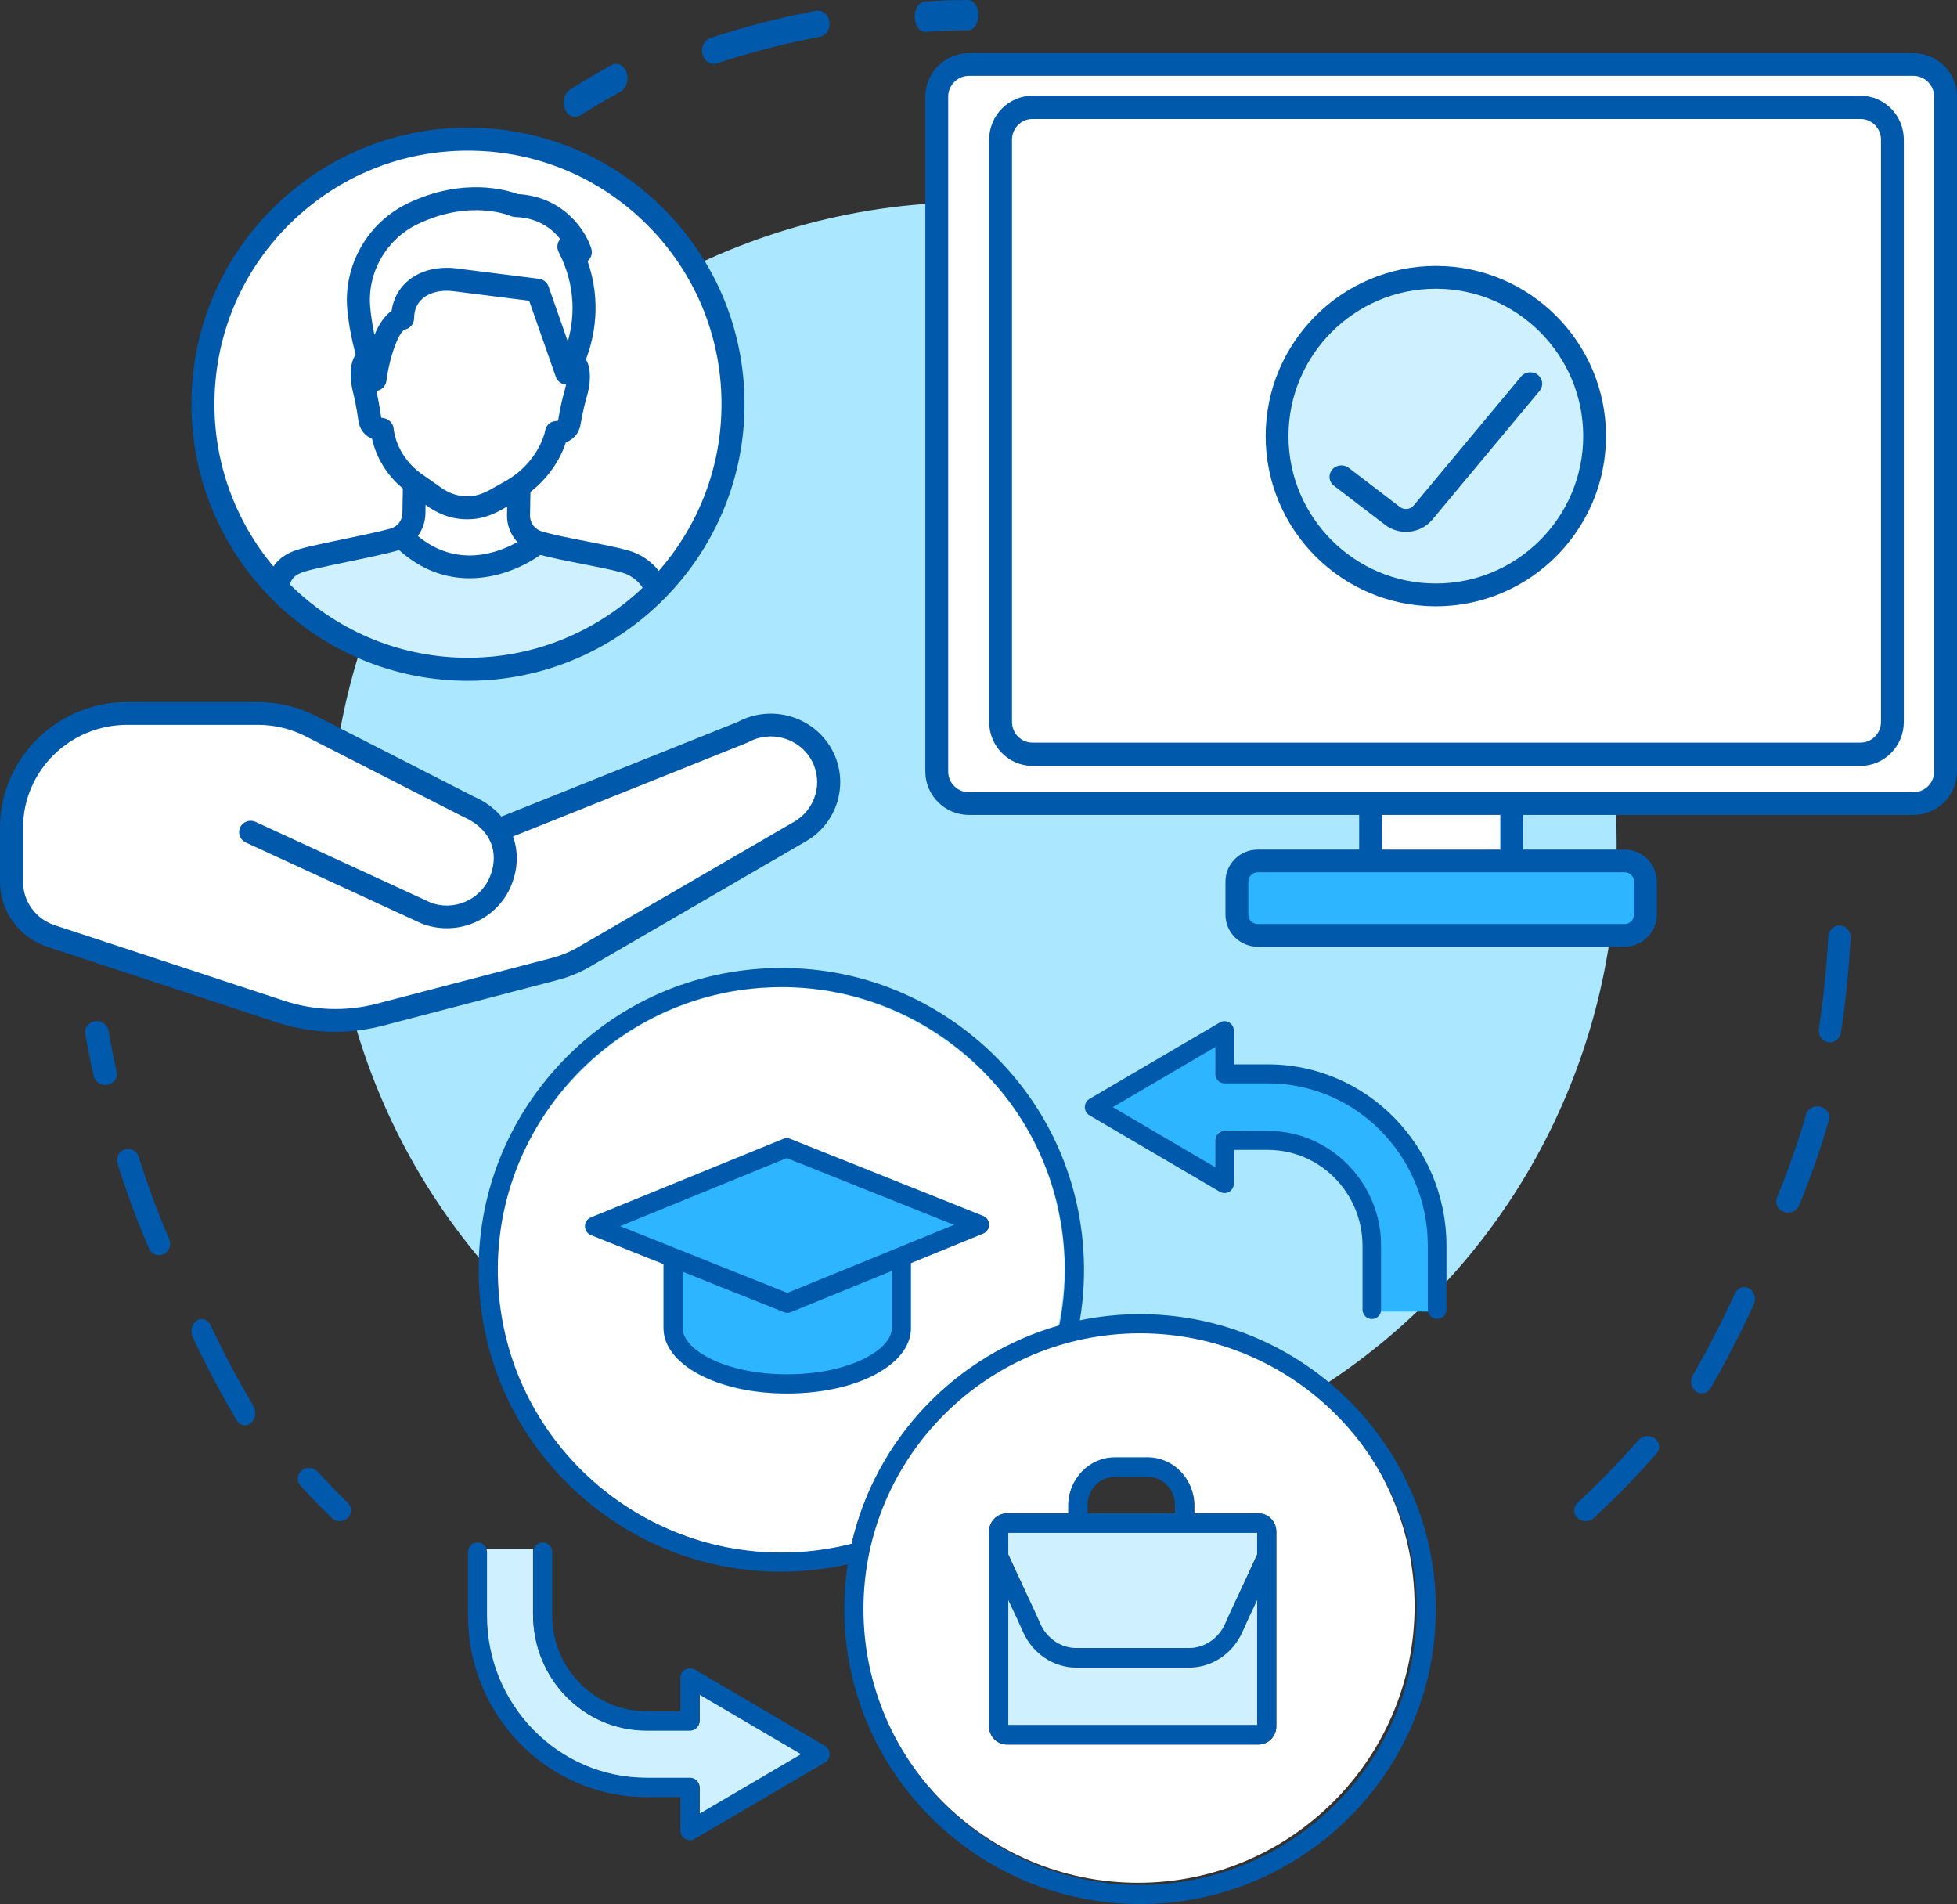 <?xml version="1.0" encoding="UTF-8"?>
<svg width="184px" height="179px" viewBox="0 0 184 179" version="1.1" xmlns="http://www.w3.org/2000/svg" xmlns:xlink="http://www.w3.org/1999/xlink">
    <rect x="0" y="0" width="184" height="179" fill="#333333" stroke="none"/>
    <title>懂管理</title>
    <g id="页面-1" stroke="none" stroke-width="1" fill="none" fill-rule="evenodd">
        <g id="新版首页1680" transform="translate(-1072, -1805)">
            <g id="3屏" transform="translate(258, 1805)">
                <g id="懂管理" transform="translate(814, 0)">
                    <circle id="椭圆形" fill="#ABE7FF" cx="91.5" cy="79.5" r="60.5"></circle>
                    <path d="M10.189,96.854 C10.095,96.302 9.531,95.928 8.93,96.012 C8.33,96.098 7.919,96.616 8.013,97.167 C8.244,98.512 8.515,99.868 8.821,101.198 C8.931,101.673 9.388,102 9.898,102 C9.973,102 10.05,101.993 10.126,101.978 C10.721,101.862 11.102,101.326 10.976,100.78 C10.678,99.484 10.413,98.163 10.189,96.854" id="Fill-1" fill="#0059AB"></path>
                    <path d="M18.488,124.152 C18.025,124.469 17.863,125.177 18.126,125.734 C19.385,128.399 20.772,131.016 22.251,133.513 C22.439,133.831 22.736,134 23.037,134 C23.23,134 23.426,133.93 23.595,133.785 C24.029,133.413 24.13,132.688 23.821,132.166 C22.38,129.733 21.028,127.184 19.802,124.587 C19.539,124.03 18.95,123.835 18.488,124.152 Z" id="Fill-3" fill="#0059AB"></path>
                    <path d="M13.039,108.743 C12.863,108.18 12.275,107.871 11.725,108.052 C11.176,108.232 10.874,108.836 11.051,109.399 C11.896,112.092 12.888,114.77 13.999,117.36 C14.171,117.761 14.554,118 14.956,118 C15.096,118 15.239,117.971 15.376,117.909 C15.904,117.671 16.144,117.039 15.911,116.498 C14.829,113.976 13.863,111.366 13.039,108.743" id="Fill-5" fill="#0059AB"></path>
                    <path d="M29.856,138.344 C29.469,137.924 28.8,137.883 28.36,138.252 C27.92,138.622 27.877,139.262 28.264,139.682 C29.205,140.706 30.187,141.719 31.181,142.694 C31.389,142.898 31.664,143 31.94,143 C32.207,143 32.474,142.904 32.68,142.712 C33.099,142.322 33.108,141.68 32.699,141.279 C31.73,140.329 30.773,139.342 29.856,138.344" id="Fill-7" fill="#0059AB"></path>
                    <path d="M86.999,3 C87.017,3 87.034,2.999 87.051,2.998 C88.355,2.902 89.684,2.854 91,2.854 C91.552,2.854 92,2.215 92,1.427 C92,0.639 91.552,0 91,0 C89.649,0 88.286,0.05 86.949,0.148 C86.397,0.188 85.973,0.859 86.001,1.646 C86.029,2.408 86.47,3 86.999,3" id="Fill-9" fill="#0059AB"></path>
                    <path d="M67.112,6 C67.217,6 67.323,5.984 67.428,5.949 C70.581,4.913 73.826,4.077 77.074,3.461 C77.68,3.346 78.087,2.707 77.984,2.032 C77.881,1.357 77.307,0.904 76.701,1.017 C73.367,1.649 70.035,2.508 66.798,3.571 C66.209,3.765 65.872,4.454 66.046,5.111 C66.189,5.65 66.632,6 67.112,6" id="Fill-11" fill="#0059AB"></path>
                    <path d="M54.066,11 C54.224,11 54.385,10.955 54.536,10.86 C55.788,10.072 57.072,9.317 58.354,8.614 C58.895,8.317 59.145,7.517 58.913,6.826 C58.682,6.135 58.056,5.813 57.514,6.111 C56.199,6.832 54.88,7.608 53.595,8.416 C53.067,8.748 52.85,9.564 53.11,10.239 C53.295,10.72 53.673,11 54.066,11" id="Fill-13" fill="#0059AB"></path>
                    <path d="M173.008,87.002 C172.428,86.967 171.934,87.434 171.902,88.044 C171.748,90.945 171.45,93.863 171.013,96.719 C170.921,97.322 171.311,97.889 171.884,97.986 C171.94,97.996 171.996,98 172.052,98 C172.558,98 173.004,97.613 173.087,97.07 C173.534,94.139 173.841,91.144 173.998,88.167 C174.03,87.558 173.587,87.036 173.008,87.002" id="Fill-15" fill="#0059AB"></path>
                    <path d="M171.177,104.036 C170.583,103.886 169.972,104.215 169.811,104.77 C169.049,107.405 168.129,110.034 167.075,112.582 C166.853,113.119 167.138,113.722 167.712,113.929 C167.844,113.977 167.98,114 168.114,114 C168.561,114 168.982,113.747 169.153,113.333 C170.234,110.718 171.179,108.02 171.961,105.314 C172.122,104.758 171.771,104.186 171.177,104.036" id="Fill-17" fill="#0059AB"></path>
                    <path d="M164.457,121.123 C163.967,120.842 163.366,121.059 163.114,121.61 C161.921,124.226 160.592,126.801 159.162,129.265 C158.861,129.784 158.991,130.479 159.453,130.818 C159.621,130.941 159.81,131 159.997,131 C160.323,131 160.642,130.821 160.833,130.491 C162.301,127.962 163.665,125.318 164.89,122.634 C165.141,122.082 164.948,121.406 164.457,121.123" id="Fill-19" fill="#0059AB"></path>
                    <path d="M155.598,135.226 C155.131,134.874 154.446,134.941 154.068,135.373 C152.27,137.425 150.335,139.412 148.319,141.28 C147.894,141.673 147.894,142.311 148.319,142.705 C148.531,142.902 148.809,143 149.088,143 C149.366,143 149.645,142.902 149.857,142.705 C151.927,140.788 153.912,138.748 155.757,136.643 C156.135,136.211 156.064,135.576 155.598,135.226" id="Fill-21" fill="#0059AB"></path>
                    <g id="编组-16" transform="translate(87, 5)">
                        <path d="M92.887,0 L4.113,0 C1.845,0 0,1.829 0,4.076 L0,67.536 C0,69.784 1.845,71.612 4.113,71.612 L40.789,71.612 L40.789,74.872 L31.253,74.872 C29.58,74.872 28.22,76.22 28.22,77.878 L28.22,80.994 C28.22,82.652 29.58,84 31.253,84 L65.747,84 C67.419,84 68.78,82.652 68.78,80.994 L68.78,77.878 C68.78,76.22 67.419,74.872 65.747,74.872 L56.211,74.872 L56.211,71.612 L92.887,71.612 C95.155,71.612 97,69.784 97,67.536 L97,4.076 C97,1.829 95.155,0 92.887,0 L92.887,0 Z" id="路径" fill="#0059AB"></path>
                        <path d="M94.85,67.536 C94.85,68.608 93.969,69.481 92.887,69.481 L4.113,69.481 C3.03,69.481 2.15,68.608 2.15,67.536 L2.15,4.076 C2.15,3.004 3.03,2.131 4.113,2.131 L92.887,2.131 C93.969,2.131 94.85,3.004 94.85,4.076 L94.85,67.536 Z" id="路径" fill="#FFFFFF"></path>
                        <path d="M87.933,4 L10.067,4 C7.824,4 6,5.857 6,8.139 L6,62.861 C6,65.143 7.824,67 10.067,67 L87.933,67 C90.176,67 92,65.143 92,62.861 L92,8.139 C92,5.857 90.176,4 87.933,4 L87.933,4 Z" id="路径" fill="#0059AB"></path>
                        <path d="M89.853,62.861 C89.853,63.938 88.992,64.815 87.933,64.815 L10.067,64.815 C9.008,64.815 8.147,63.938 8.147,62.861 L8.147,8.139 C8.147,7.062 9.008,6.185 10.067,6.185 L87.933,6.185 C88.992,6.185 89.853,7.062 89.853,8.139 L89.853,62.861 Z" id="路径" fill="#FFFFFF"></path>
                        <polygon id="路径" fill="#FFFFFF" points="42.939 74.872 54.061 74.872 54.061 71.612 42.939 71.612"></polygon>
                        <path d="M66.63,77.878 L66.63,80.994 C66.63,81.477 66.234,81.869 65.747,81.869 L31.253,81.869 C30.766,81.869 30.37,81.477 30.37,80.994 L30.37,77.878 C30.37,77.395 30.766,77.003 31.253,77.003 L65.747,77.003 C66.234,77.003 66.63,77.395 66.63,77.878 L66.63,77.878 Z" id="路径" fill="#2DB5FF"></path>
                    </g>
                    <g id="编组-5" transform="translate(18, 12)">
                        <path d="M25.547,51.996 C25.701,51.999 25.853,52 26.006,52 C33.187,52 39.714,49.059 44.434,44.31 C44.494,44.259 44.549,44.204 44.596,44.143 C49.067,39.562 51.876,33.342 51.996,26.453 C52.117,19.509 49.527,12.934 44.703,7.938 C39.878,2.943 33.397,0.125 26.453,0.004 C19.517,-0.109 12.934,2.473 7.939,7.297 C2.943,12.121 0.125,18.603 0.004,25.546 C-0.246,39.881 11.212,51.746 25.547,51.996" id="路径" fill="#0059AB"></path>
                        <path d="M9.265,42.881 C9.575,42.07 10.063,41.843 11.583,41.485 C12.551,41.257 13.667,41.026 14.791,40.793 C16.377,40.465 18.016,40.125 19.275,39.786 C19.356,39.764 19.431,39.728 19.509,39.701 C21.676,41.652 23.99,42.362 26.137,42.362 C28.847,42.362 31.278,41.254 32.804,40.165 C33.906,40.461 35.293,40.732 36.644,40.994 C37.995,41.258 39.392,41.529 40.442,41.816 C41.281,42.044 41.972,42.557 42.419,43.256 C38.041,47.419 32.092,49.939 25.585,49.833 C19.205,49.722 13.451,47.096 9.24,42.925 C9.247,42.909 9.259,42.897 9.265,42.881" id="路径" fill="#CFF1FF"></path>
                        <path d="M21.285,38.389 C21.721,37.791 21.985,37.066 21.999,36.292 L22.013,35.46 L22.429,35.752 C23.341,36.336 24.286,36.683 25.238,36.784 C25.465,36.808 25.693,36.82 25.923,36.82 C26.132,36.82 26.341,36.81 26.55,36.79 C27.335,36.714 28.141,36.459 28.961,36.024 C28.961,36.024 29.257,35.861 29.685,35.622 L29.671,36.426 C29.654,37.369 30.012,38.252 30.611,38.928 L30.704,38.93 C28.807,39.999 24.969,41.426 21.285,38.389" id="路径" fill="#FFFFFF"></path>
                        <path d="M18.329,23.82 C18.631,21.515 19.51,19.114 20.104,18.972 C20.589,18.857 20.931,18.425 20.935,17.927 C20.939,17.161 21.199,16.544 21.705,16.093 C22.365,15.506 23.403,15.24 24.535,15.366 L31.754,16.276 L34.26,23.43 C34.397,23.819 34.743,24.098 35.153,24.146 C35.177,24.149 35.201,24.143 35.226,24.145 C35.189,24.329 35.138,24.52 35.068,24.777 C34.913,25.343 34.702,26.117 34.473,27.541 C34.448,27.558 34.374,27.576 34.352,27.578 C33.805,27.566 33.344,27.951 33.257,28.485 C33.233,28.629 33.172,28.885 33.015,29.282 C32.369,30.916 31.138,32.313 29.55,33.215 C28.701,33.697 27.932,34.121 27.932,34.121 C27.379,34.415 26.844,34.588 26.342,34.637 C26.05,34.666 25.756,34.664 25.466,34.633 C24.851,34.567 24.221,34.331 23.634,33.957 L21.662,32.571 C20.281,31.6 19.329,30.141 19.051,28.569 C19.051,28.569 19.051,28.568 19.051,28.568 C19.031,28.458 19.014,28.347 19,28.235 C18.934,27.723 18.479,27.327 17.963,27.292 C17.915,27.289 17.841,27.268 17.841,27.264 C17.669,26.042 17.511,25.297 17.385,24.75 C17.875,24.691 18.265,24.311 18.329,23.82" id="路径" fill="#FFFFFF"></path>
                        <path d="M30.018,8.307 C30.146,8.364 30.283,8.395 30.422,8.399 C32.613,8.466 33.93,9.524 34.676,10.479 C34.384,10.811 34.322,11.29 34.525,11.687 C36.255,15.062 35.958,18.106 35.385,20.097 L33.574,14.929 C33.439,14.542 33.096,14.265 32.689,14.214 L24.789,13.218 C24.525,13.188 24.263,13.174 24.006,13.174 C22.548,13.174 21.216,13.632 20.267,14.477 C19.463,15.193 18.97,16.133 18.82,17.223 C18.123,17.703 17.598,18.55 17.207,19.483 C17.015,18.571 16.881,17.701 16.808,16.878 C16.517,13.627 18.314,10.487 21.28,9.065 C26.188,6.712 29.869,8.243 30.018,8.307" id="路径" fill="#FFFFFF"></path>
                        <path d="M25.989,2.163 C26.13,2.163 26.273,2.164 26.416,2.167 C32.782,2.277 38.723,4.861 43.147,9.441 C47.57,14.021 49.944,20.049 49.833,26.415 C49.731,32.262 47.518,37.581 43.94,41.669 C43.213,40.739 42.205,40.054 41.011,39.729 C39.884,39.421 38.447,39.142 37.057,38.871 C35.535,38.575 33.961,38.269 32.907,37.945 C32.906,37.945 32.905,37.944 32.903,37.944 C32.261,37.745 31.822,37.137 31.833,36.464 L31.872,34.249 C33.281,33.149 34.381,31.71 35.026,30.077 C35.094,29.906 35.153,29.743 35.204,29.586 C35.852,29.343 36.425,28.806 36.579,27.929 C36.815,26.591 37.011,25.872 37.154,25.347 C37.323,24.727 37.445,24.279 37.459,23.484 C37.472,22.766 37.342,22.207 37.09,21.791 C37.848,19.81 38.606,16.441 37.243,12.543 C37.252,12.535 37.262,12.527 37.271,12.519 C37.595,12.24 37.723,11.796 37.599,11.387 C37.086,9.691 34.984,6.47 30.683,6.245 C29.711,5.882 25.559,4.614 20.345,7.114 C16.57,8.924 14.282,12.926 14.653,17.071 C14.772,18.397 15.045,19.834 15.438,21.348 C15.146,21.758 14.987,22.338 14.974,23.092 C14.961,23.887 15.067,24.339 15.214,24.964 C15.339,25.494 15.51,26.219 15.699,27.566 C15.821,28.431 16.357,28.984 16.982,29.255 C17.376,31.051 18.409,32.707 19.877,33.921 L19.836,36.255 C19.824,36.929 19.362,37.522 18.713,37.697 C17.515,38.02 15.907,38.353 14.353,38.675 C13.209,38.912 12.072,39.147 11.087,39.38 C9.943,39.649 8.573,39.987 7.704,41.252 C4.162,37.009 2.063,31.531 2.167,25.584 C2.278,19.218 4.861,13.276 9.441,8.853 C13.919,4.529 19.78,2.163 25.989,2.163" id="路径" fill="#FFFFFF"></path>
                    </g>
                    <path d="M35.988,96.426 L52.451,92.124 C53.504,91.85 54.514,91.434 55.453,90.889 L75.64,79.169 C78.786,77.446 79.927,73.517 78.183,70.409 C76.45,67.321 72.512,66.19 69.376,67.865 L47.141,76.767 C46.479,75.991 45.603,75.343 44.539,74.881 L29.738,67.32 C28.047,66.457 26.147,66 24.243,66 L11.962,66 C5.366,66 0,71.301 0,77.817 L0,82.899 C0,85.677 1.792,88.134 4.46,89.012 L26.036,96.116 C27.824,96.705 29.678,97 31.535,97 C33.028,97 34.524,96.809 35.988,96.426 L35.988,96.426 Z" id="路径" fill="#0059AB"></path>
                    <g id="编组-15" transform="translate(2.168, 25)">
                        <path d="M0,52.817 C0,47.482 4.394,43.142 9.794,43.142 L22.075,43.142 C23.634,43.142 25.19,43.515 26.574,44.223 L41.436,51.812 C42.415,52.238 43.157,52.846 43.634,53.573 C43.658,53.619 43.686,53.663 43.716,53.704 C44.355,54.768 44.443,56.069 43.897,57.418 C43.005,59.62 40.464,60.695 38.291,59.839 L21.856,52.262 C21.314,52.012 20.669,52.244 20.416,52.78 C20.162,53.316 20.397,53.953 20.94,54.203 L37.431,61.804 C40.77,63.124 44.574,61.512 45.91,58.214 C46.551,56.63 46.573,55.039 46.067,53.64 L68.08,44.826 C68.121,44.81 68.16,44.792 68.198,44.771 C70.298,43.62 72.955,44.373 74.119,46.447 C75.283,48.523 74.522,51.146 72.398,52.309 L52.187,64.042 C51.417,64.488 50.591,64.829 49.729,65.054 L33.266,69.356 C30.389,70.107 27.377,70.014 24.553,69.084 L2.977,61.98 C1.197,61.394 0,59.754 0,57.899 L0,52.817 Z" id="路径" fill="#FFFFFF"></path>
                        <g id="编组-14" transform="translate(41.832, 66)">
                            <path d="M11.183,23.971 L29.133,16.636 C29.348,16.549 29.589,16.548 29.805,16.634 L48,23.454 C48.339,23.589 48.562,23.917 48.564,24.282 C48.565,24.648 48.345,24.977 48.006,25.115 L41.072,27.837 L41.072,34.325 C41.072,37.749 36.169,40 29.689,40 C23.209,40 18.384,37.126 18.384,33.702 L18.384,27.837 L11.567,25.115 C11.228,24.98 11.005,24.652 11.003,24.287 C11.002,23.921 11.223,23.592 11.561,23.454 M55.485,33.702 C55.942,31.425 56.205,29.051 56.033,26.624 C55.532,19.564 52.411,13.121 47.064,8.483 C42.203,4.266 35.912,1.8 29.54,1.8 C28.903,1.8 28.265,1.823 27.624,1.868 C13.049,2.903 1.733,15.802 2.767,30.376 C3.757,44.315 15.717,54.999 29.482,55 C30.11,55 30.74,54.978 31.376,54.933 C32.989,54.818 34.557,54.56 36.07,54.174 C38.309,44.318 45.828,36.445 55.485,33.702 Z" id="Fill-417" fill="#FFFFFF"></path>
                            <path d="M76,71.321 C76,72.247 75.247,73 74.321,73 L50.671,73 C49.746,73 48.992,72.247 48.992,71.321 L48.992,52.966 C48.992,52.04 49.746,51.287 50.671,51.287 L56.435,51.287 L56.435,50.519 C56.435,48.102 58.401,46.136 60.818,46.136 L63.911,46.136 C66.328,46.136 68.294,48.102 68.294,50.519 L68.294,51.287 L74.321,51.287 C75.247,51.287 76,52.04 76,52.966 L76,71.321 Z M63,34 C48.663,34 37,45.663 37,60 C37,74.336 48.663,86 63,86 C77.336,86 89,74.336 89,60 C89,45.663 77.336,34 63,34 Z" id="Fill-418" fill="#FFFFFF"></path>
                            <path d="M29.443,54.956 C15.596,54.955 3.867,44.24 2.872,30.259 C1.831,15.641 12.912,2.903 27.574,1.866 C28.219,1.82 28.861,1.798 29.502,1.798 C35.912,1.798 42.038,4.071 46.929,8.3 C52.307,12.952 55.547,19.414 56.051,26.495 C56.224,28.929 56.06,31.31 55.6,33.595 C45.886,36.346 38.323,44.242 36.07,54.128 C34.548,54.516 32.971,54.774 31.349,54.889 C30.709,54.934 30.075,54.956 29.443,54.956 M37.184,60.272 C37.184,45.975 48.851,34.343 63.191,34.343 C77.531,34.343 89.197,45.975 89.197,60.272 C89.197,74.57 77.531,86.203 63.191,86.203 C48.851,86.203 37.184,74.57 37.184,60.272 M63.191,32.545 C61.251,32.545 59.358,32.745 57.529,33.123 C57.9,30.919 58.012,28.655 57.85,26.368 C57.311,18.808 53.853,11.909 48.11,6.942 C42.368,1.976 35.028,-0.464 27.446,0.073 C19.864,0.609 12.944,4.058 7.963,9.784 C2.982,15.509 0.535,22.826 1.073,30.386 C1.309,33.696 2.104,36.878 3.405,39.827 C5.077,43.616 7.584,47.02 10.813,49.812 C16.034,54.328 22.574,56.755 29.418,56.755 C30.101,56.755 30.788,56.731 31.476,56.682 C32.911,56.58 34.322,56.374 35.701,56.069 C35.49,57.44 35.381,58.844 35.381,60.272 C35.381,75.562 47.856,88 63.191,88 C78.525,88 91,75.562 91,60.272 C91,54.238 89.055,48.648 85.759,44.09 C80.704,37.103 72.472,32.545 63.191,32.545" id="Fill-419" fill="#0059AB"></path>
                            <path d="M73.325,60.927 L72.835,62.067 C71.946,64.15 69.817,65.496 67.721,65.496 L57.279,65.496 C55.197,65.496 53.072,64.161 52.177,62.096 L51.655,60.885 L50.8,59 L50.8,71.2 L74.2,71.2 L74.2,59 L73.325,60.927 Z" id="Fill-420" fill="#CFF1FF"></path>
                            <path d="M67.29,53 C67.288,53 67.286,53.001 67.285,53.001 L57.45,53.001 C57.448,53.001 57.446,53 57.445,53 L50.8,53 L50.8,55.117 L53.249,60.486 L53.778,61.706 C54.385,63.098 55.881,64 57.279,64 L67.721,64 C69.128,64 70.628,63.09 71.232,61.682 L71.731,60.529 L74.2,55.117 L74.2,53 L67.29,53 Z" id="Fill-421" fill="#CFF1FF"></path>
                            <path d="M74.206,55.187 L71.693,60.513 L71.185,61.649 C70.569,63.034 69.247,63.93 67.815,63.93 L57.185,63.93 C55.762,63.93 54.443,63.042 53.825,61.671 L53.287,60.471 L50.794,55.187 L50.794,53.104 L57.354,53.104 C57.356,53.104 57.358,53.104 57.36,53.104 L67.37,53.104 C67.372,53.104 67.374,53.104 67.376,53.104 L74.206,53.104 L74.206,55.187 Z M58.257,50.477 C58.257,49.024 59.409,47.842 60.825,47.842 L63.905,47.842 C65.321,47.842 66.473,49.024 66.473,50.477 L66.473,51.263 L58.257,51.263 L58.257,50.477 Z M50.794,71.159 L50.794,59.412 L51.664,61.257 L52.196,62.442 C53.107,64.464 55.066,65.771 57.185,65.771 L67.815,65.771 C69.947,65.771 71.911,64.453 72.817,62.414 L73.315,61.299 L74.206,59.412 L74.206,71.159 L50.794,71.159 Z M74.329,51.262 L68.267,51.262 L68.267,50.477 C68.267,48.009 66.31,46 63.905,46 L60.825,46 C58.42,46 56.463,48.009 56.463,50.477 L56.463,51.262 L50.671,51.262 C49.75,51.262 49,52.031 49,52.977 L49,71.285 C49,72.23 49.75,73 50.671,73 L74.329,73 C75.25,73 76,72.23 76,71.285 L76,52.977 C76,52.031 75.25,51.262 74.329,51.262 L74.329,51.262 Z" id="Fill-422" fill="#0059AB"></path>
                            <path d="M40,28.3 L30.359,32.282 C30.247,32.328 30.13,32.351 30.012,32.351 C29.896,32.351 29.78,32.329 29.671,32.284 L20,28.377 L20,33.834 C20,35.947 24.107,38.3 30,38.3 C35.893,38.3 40,35.947 40,33.834 L40,28.3 Z" id="Fill-424" fill="#2DB5FF"></path>
                            <polygon id="Fill-425" fill="#2DB5FF" points="30.528 32 48.385 24.429 30.472 17 12.615 24.571"></polygon>
                            <path d="M20.188,33.859 L20.188,28.558 L29.693,32.353 C29.801,32.396 29.914,32.418 30.028,32.418 C30.144,32.418 30.26,32.396 30.369,32.351 L39.845,28.483 L39.845,33.859 C39.845,35.911 35.808,38.197 30.017,38.197 C24.225,38.197 20.188,35.911 20.188,33.859 Z M45.69,24.149 L30.024,30.544 L14.31,24.269 L29.976,17.873 L45.69,24.149 Z M18.384,27.837 L18.384,33.859 C18.384,37.302 23.494,40 30.017,40 C36.539,40 41.649,37.302 41.649,33.859 L41.649,27.746 L48.439,24.974 C48.78,24.835 49.001,24.504 49,24.136 C48.999,23.769 48.774,23.439 48.433,23.303 L30.307,16.064 C30.09,15.978 29.847,15.979 29.631,16.067 L11.561,23.444 C11.22,23.583 10.999,23.914 11,24.282 C11.001,24.649 11.226,24.979 11.567,25.115 L18.384,27.837 Z" id="Fill-426" fill="#0059AB"></path>
                            <path d="M90.5,26.239 C90.5,17.701 83.667,10.754 75.267,10.754 L71.134,10.754 C70.643,10.754 70.245,10.349 70.245,9.848 L70.245,7.3 L60.5,13.017 L70.245,18.734 L70.245,16.186 C70.245,15.686 70.643,15.28 71.134,15.28 L75.267,15.38 C81.217,15.38 85.857,20.196 85.857,26.239 L85.857,32.3 L90.5,32.3 L90.5,26.239 Z" id="Fill-427" fill="#2DB5FF"></path>
                            <path d="M58.439,13.855 L70.693,21.041 C70.964,21.2 71.298,21.2 71.57,21.041 C71.841,20.881 72.008,20.586 72.008,20.267 L72.008,17.1 L75.21,17.1 C80.115,17.1 84.105,21.15 84.105,26.126 L84.105,32.106 C84.105,32.6 84.498,33 84.983,33 C85.467,33 85.86,32.6 85.86,32.106 L85.86,26.126 C85.86,20.164 81.083,15.314 75.21,15.314 L71.131,15.314 C70.646,15.314 70.253,15.714 70.253,16.207 L70.253,18.721 L60.636,13.08 L70.253,7.439 L70.253,9.954 C70.253,10.447 70.646,10.847 71.131,10.847 L75.21,10.847 C83.501,10.847 90.245,17.701 90.245,26.126 L90.245,32.106 C90.245,32.6 90.638,33 91.123,33 C91.607,33 92,32.6 92,32.106 L92,26.126 C92,16.716 84.468,9.061 75.21,9.061 L72.008,9.061 L72.008,5.894 C72.008,5.575 71.841,5.28 71.57,5.12 C71.298,4.96 70.964,4.96 70.693,5.119 L58.439,12.306 C58.167,12.465 58,12.761 58,13.08 C58,13.4 58.167,13.695 58.439,13.855" id="Fill-428" fill="#0059AB"></path>
                            <path d="M1.5,60.669 C1.5,69.208 8.338,76.155 16.743,76.155 L20.884,76.155 C21.385,76.155 21.792,76.569 21.792,77.081 L21.792,79.6 L31.5,73.908 L21.792,68.216 L21.792,70.735 C21.792,71.246 21.385,71.66 20.884,71.66 L16.743,71.66 C10.772,71.66 6.114,66.729 6.114,60.669 L6.114,54.6 L1.5,54.6 L1.5,60.669 Z" id="Fill-429" fill="#CFF1FF"></path>
                            <path d="M33.552,73.123 L21.311,65.946 C21.035,65.783 20.694,65.784 20.417,65.947 C20.141,66.11 19.971,66.41 19.971,66.735 L19.971,69.879 L16.79,69.879 C11.9,69.879 7.922,65.844 7.922,60.883 L7.922,54.911 C7.922,54.408 7.522,54 7.028,54 C6.534,54 6.133,54.408 6.133,54.911 L6.133,54.911 L6.133,60.883 C6.133,66.848 10.914,71.7 16.79,71.7 L20.865,71.7 C21.359,71.7 21.759,71.293 21.759,70.79 L21.759,68.311 L31.313,73.912 L21.759,79.514 L21.759,77.034 C21.759,76.532 21.359,76.124 20.865,76.124 L16.79,76.124 C8.518,76.124 1.789,69.287 1.789,60.883 L1.789,54.911 L1.789,54.911 C1.789,54.408 1.388,54 0.894,54 C0.401,54 0,54.408 0,54.911 L0,60.883 C0,70.291 7.532,77.945 16.79,77.945 L19.971,77.945 L19.971,81.089 C19.971,81.415 20.141,81.715 20.417,81.878 C20.556,81.96 20.711,82 20.865,82 C21.019,82 21.173,81.96 21.311,81.879 L33.552,74.701 C33.829,74.539 34,74.238 34,73.912 C34,73.586 33.829,73.286 33.552,73.123" id="Fill-430" fill="#0059AB"></path>
                        </g>
                        <path d="M116.832,16 C116.832,24.822 124.01,32 132.832,32 C141.654,32 148.832,24.822 148.832,16 C148.832,7.178 141.654,0 132.832,0 C124.01,0 116.832,7.178 116.832,16" id="路径" fill="#0059AB"></path>
                        <path d="M132.832,2.145 C140.472,2.145 146.687,8.361 146.687,16 C146.687,23.639 140.472,29.855 132.832,29.855 C125.192,29.855 118.977,23.639 118.977,16 C118.977,8.361 125.192,2.145 132.832,2.145" id="路径" fill="#CFF1FF"></path>
                        <path d="M123.254,20.666 L128.056,24.34 C128.636,24.784 129.331,25 130.022,25 C130.951,25 131.872,24.61 132.495,23.862 L142.587,11.746 C142.972,11.283 142.895,10.607 142.413,10.236 C141.931,9.865 141.227,9.939 140.842,10.403 L130.751,22.519 C130.431,22.901 129.847,22.964 129.448,22.659 L124.645,18.985 C124.162,18.614 123.459,18.692 123.075,19.156 C122.691,19.62 122.771,20.296 123.254,20.666" id="Fill-52" fill="#0059AB"></path>
                    </g>
                </g>
            </g>
        </g>
    </g>
</svg>